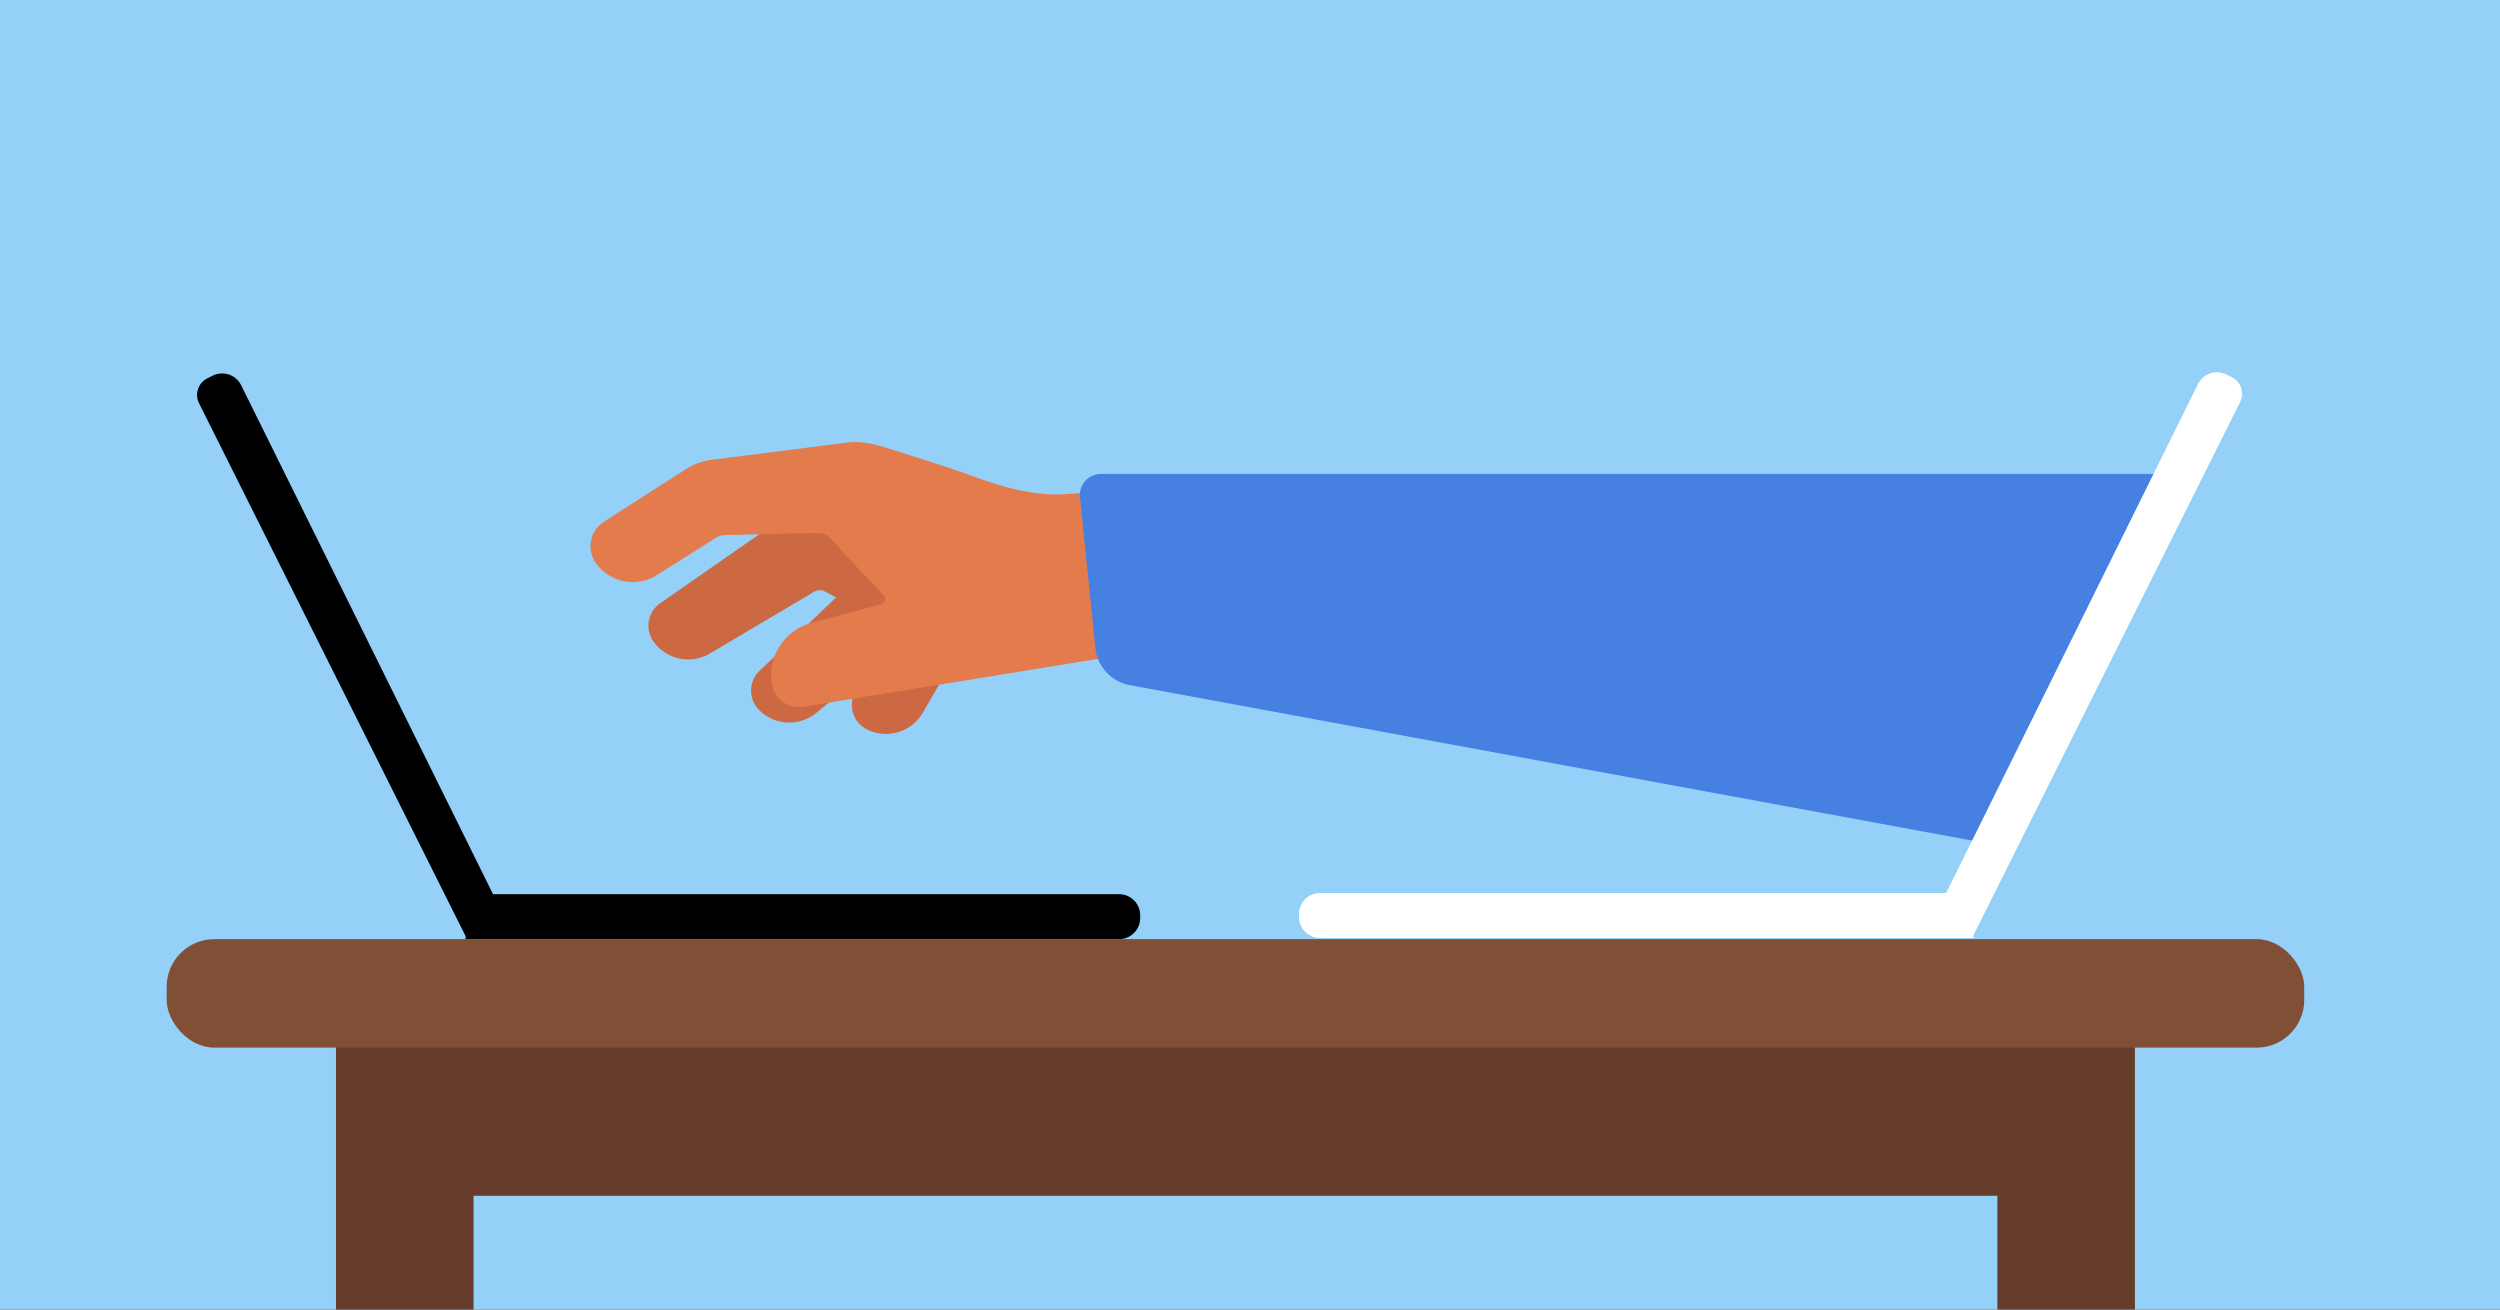 <svg fill="none" height="495" viewBox="0 0 945 495" width="945" xmlns="http://www.w3.org/2000/svg" xmlns:xlink="http://www.w3.org/1999/xlink"><rect x="0" y="0" width="945" height="495" fill="#333333" stroke="none"/><clipPath id="clip0_3991_870"><path d="M0 0H945V495H0Z"/></clipPath><g clip-path="url(#clip0_3991_870)"><path d="M0 0H945V495H0Z" fill="#94d0f8"/><path d="M91.156 145.611C89.196 141.651 84.397 140.029 80.437 141.989L78.387 143.004C74.912 144.724 73.496 148.941 75.231 152.409L175.953 353.792 191.385 348.142 91.156 145.611Z" fill="#000000"/><path d="M176 338V355H423C427.418 355 431 351.418 431 347V346C431 341.582 427.418 338 423 338H176Z" fill="#000000"/><g fill="#cc6942"><path d="M340.58 231.089 323.35 261.356C320.393 266.546 322.425 273.146 327.787 275.772 335.391 279.504 344.596 276.711 348.839 269.367L372.412 228.755C372.937 227.842 342.138 228.347 340.573 231.088L340.58 231.089Z"/><path d="M328.836 213.541 287.453 253.261C282.949 257.186 282.698 264.089 286.895 268.336 292.844 274.366 302.459 274.752 308.884 269.212L356.058 230.15C366.73 220.96 341.617 201.019 328.836 213.541Z"/><path d="M337.935 214.166C342.144 183.671 313.592 191.356 297.02 194.974L249.948 227.751C244.892 230.927 243.561 237.702 247.046 242.555 251.982 249.435 261.418 251.328 268.628 246.853L307.194 224.004C307.194 224.004 309.212 222.43 311.438 223.356L329.753 233.273"/></g><path d="M383.565 184.933C389.937 186.402 396.412 187.205 402.984 186.77L415.984 185.914 420.07 248.235 303.492 267.169C297.868 267.965 292.643 264.115 291.745 258.515 290.086 248.142 296.528 238.193 306.68 235.471L333.014 228.418C334.738 227.96 335.175 225.719 333.759 224.63L322.699 213.064 313.852 203.411C312.645 202.094 310.921 201.37 309.144 201.408L273.796 202.282C272.672 202.307 271.583 202.645 270.648 203.236L248.306 217.366C240.69 222.179 230.644 220.275 225.326 213.004 221.575 207.879 222.922 200.656 228.272 197.227L228.256 197.224 259.438 177.235C262.256 175.424 265.447 174.268 268.765 173.851L320.578 167.247C326.713 166.461 333.081 168.637 338.846 170.49 346.087 172.822 352.466 174.751 359.47 177.105 367.393 179.768 375.338 183.03 383.565 184.933Z" fill="#e47b4c"/><path d="M408.239 187.908C407.761 183.222 411.439 179.15 416.149 179.15H826.167L757.352 319.936 427.324 259.031C420.228 257.875 414.79 252.102 414.06 244.949L408.239 187.908Z" fill="#4680e1"/><path d="M127 394H179V495H127Z" fill="#663c2b"/><path d="M755 394H807V495H755Z" fill="#663c2b"/><path d="M154 394H768V452H154Z" fill="#663c2b"/><rect fill="#814f36" height="41" rx="18" width="808" x="63" y="355"/><path d="M830.844 145.17C832.804 141.21 837.603 139.589 841.563 141.548L843.613 142.563C847.089 144.283 848.504 148.5 846.769 151.968L746.047 353.351 730.615 347.701 830.844 145.17Z" fill="#ffffff"/><path d="M746 337.559V354.559H499C494.582 354.559 491 350.978 491 346.559V345.559C491 341.141 494.582 337.559 499 337.559H746Z" fill="#ffffff"/></g></svg>